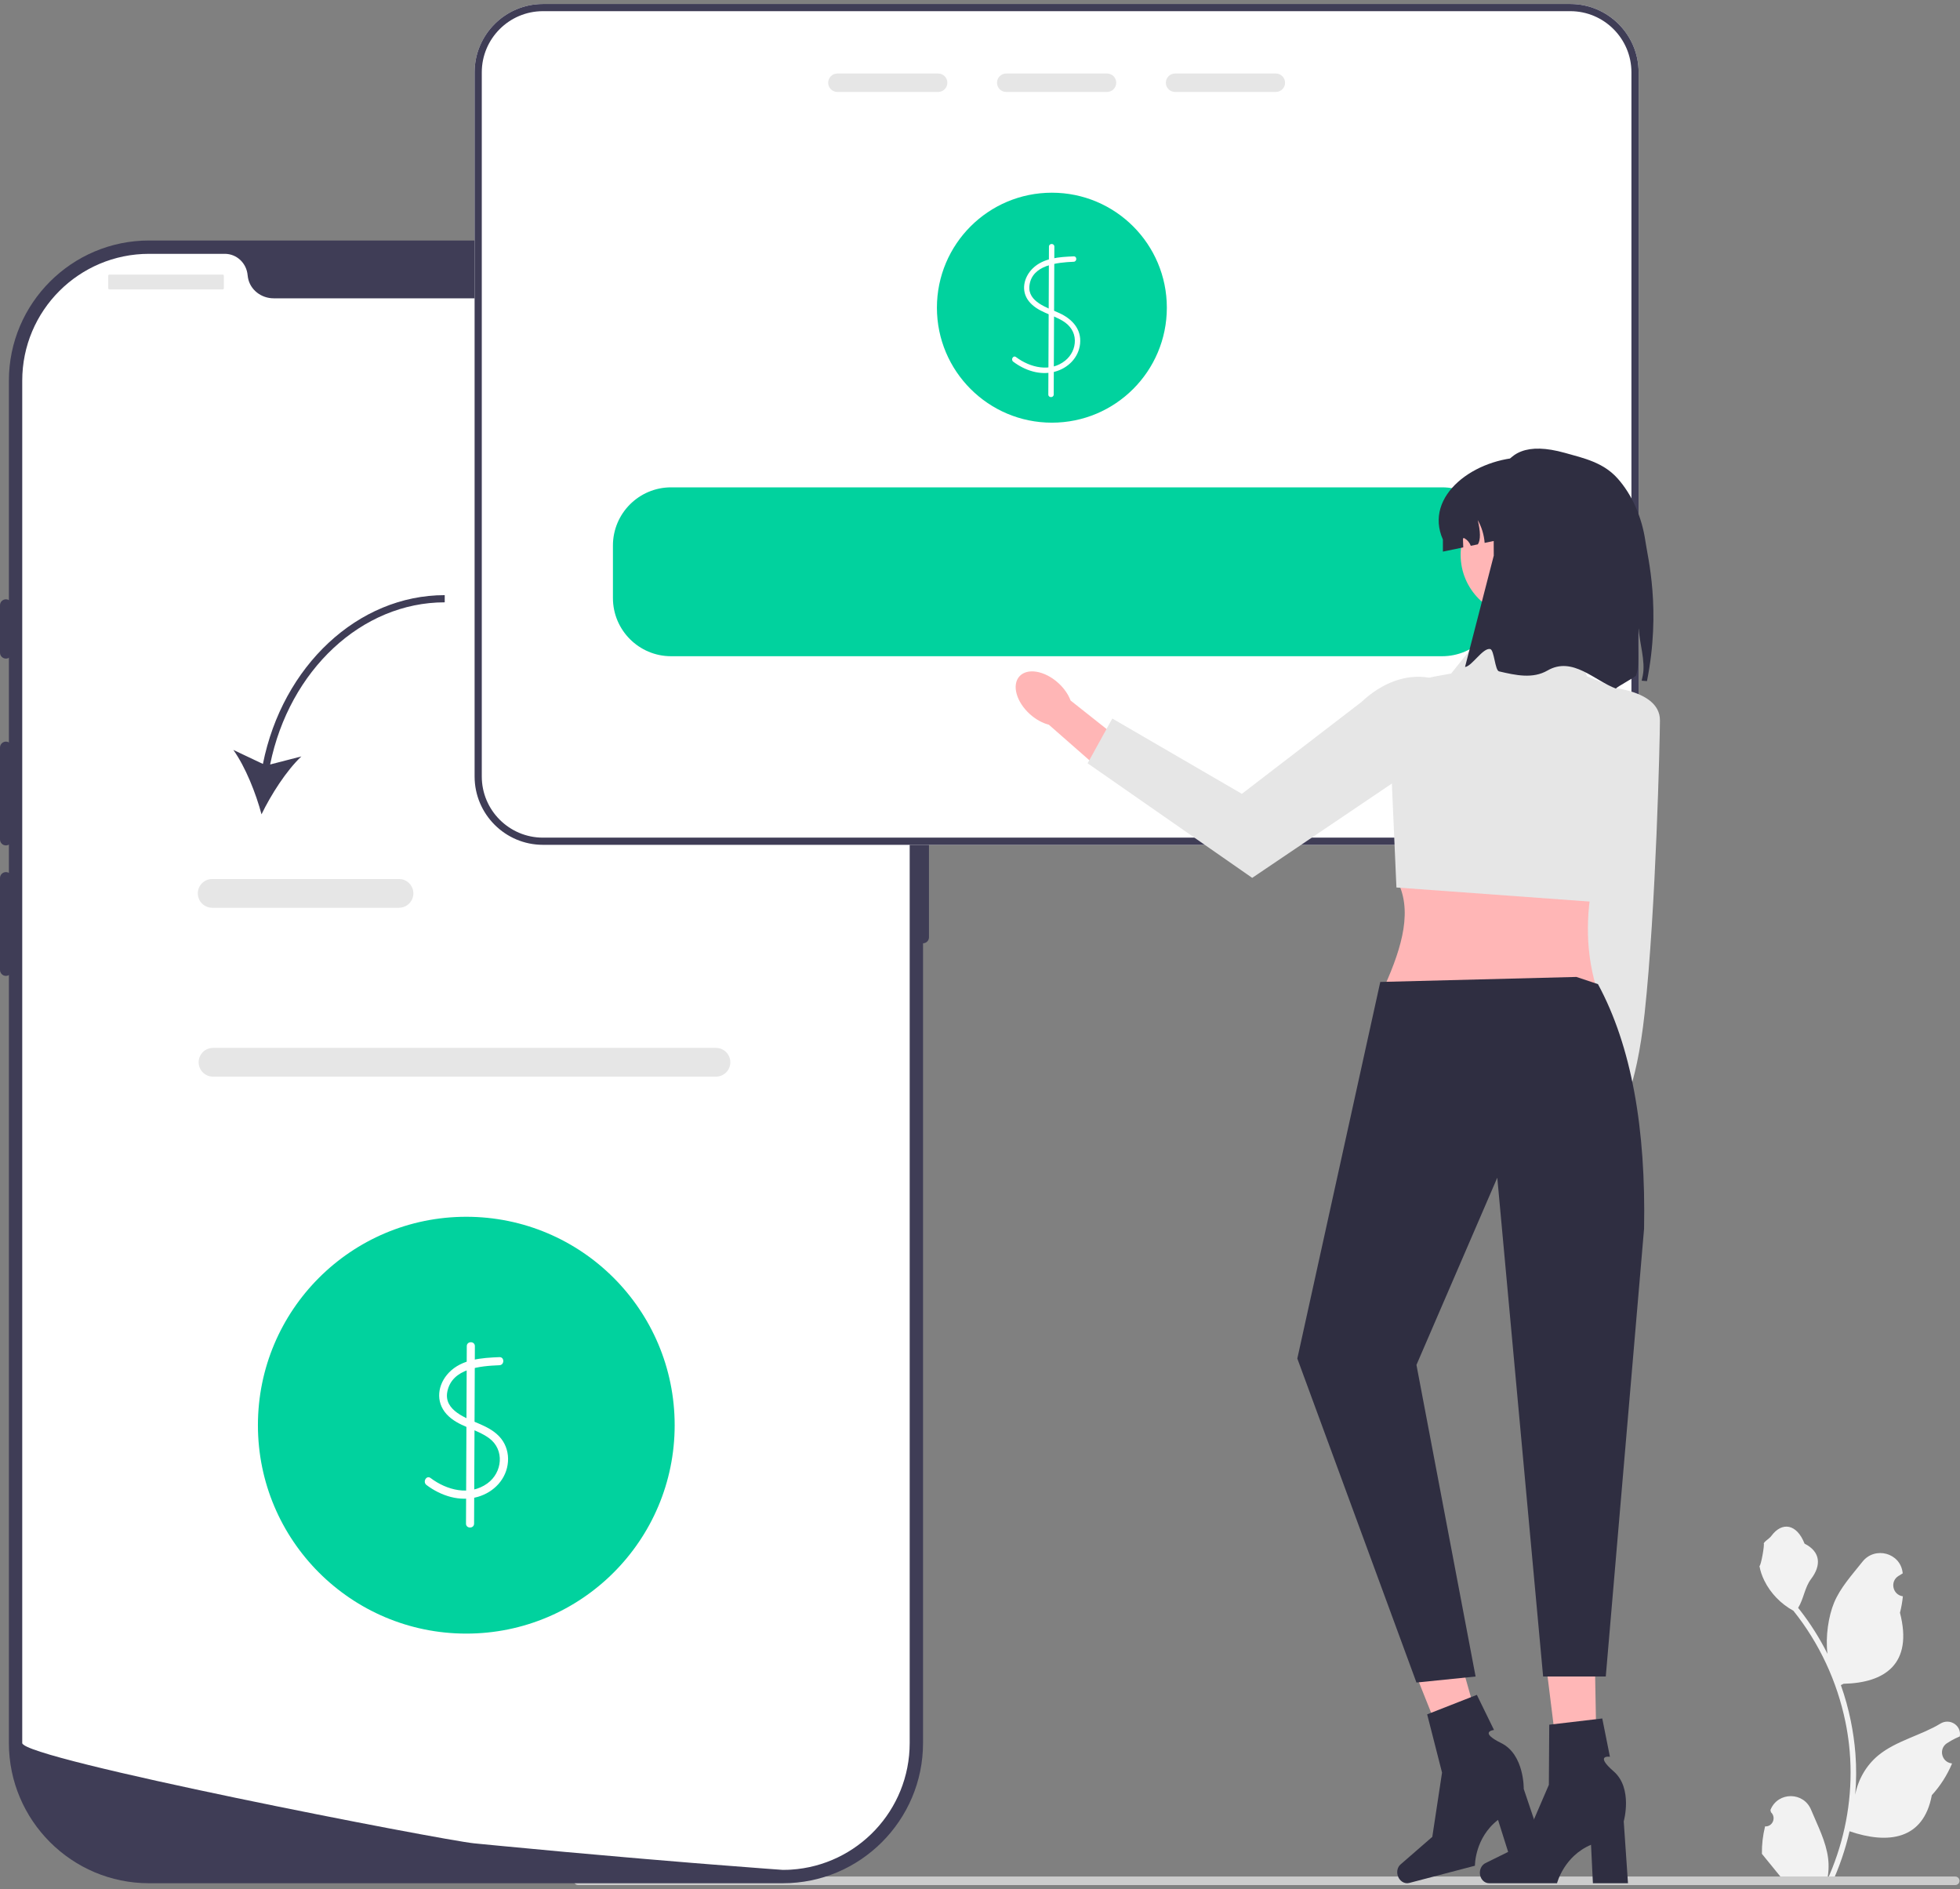 <svg width="110" height="106" viewBox="0 0 110 106" fill="none" xmlns="http://www.w3.org/2000/svg">
<rect x="0" y="0" width="110" height="106" fill="#808080" stroke="none"/>
<g clip-path="url(#clip0_15_227)">
<path d="M99.06 102.483C99.477 102.509 99.707 101.991 99.392 101.69L99.36 101.565C99.364 101.555 99.368 101.545 99.373 101.535C99.794 100.531 101.222 100.537 101.639 101.543C102.01 102.436 102.482 103.331 102.598 104.275C102.65 104.691 102.627 105.116 102.534 105.525C103.403 103.627 103.86 101.555 103.86 99.472C103.86 98.948 103.831 98.425 103.773 97.903C103.725 97.475 103.658 97.051 103.572 96.63C103.107 94.356 102.101 92.191 100.649 90.382C99.951 90 99.368 89.404 99.017 88.689C98.891 88.431 98.792 88.154 98.745 87.871C98.824 87.882 99.044 86.672 98.984 86.597C99.095 86.43 99.293 86.346 99.414 86.182C100.015 85.367 100.844 85.509 101.276 86.617C102.2 87.083 102.209 87.857 101.642 88.6C101.282 89.074 101.232 89.714 100.916 90.22C100.948 90.262 100.982 90.302 101.015 90.344C101.612 91.11 102.128 91.933 102.563 92.798C102.44 91.837 102.622 90.679 102.932 89.933C103.284 89.082 103.945 88.366 104.526 87.631C105.225 86.748 106.658 87.133 106.781 88.253C106.783 88.264 106.784 88.274 106.785 88.285C106.699 88.334 106.614 88.386 106.531 88.441C106.059 88.752 106.223 89.484 106.781 89.57L106.794 89.572C106.763 89.883 106.709 90.192 106.631 90.495C107.378 93.382 105.766 94.433 103.465 94.48C103.415 94.506 103.365 94.532 103.314 94.557C103.548 95.213 103.734 95.887 103.872 96.569C103.995 97.172 104.081 97.781 104.13 98.394C104.19 99.166 104.184 99.942 104.119 100.713L104.123 100.686C104.288 99.836 104.75 99.043 105.419 98.494C106.416 97.675 107.825 97.373 108.901 96.715C109.418 96.398 110.082 96.807 109.992 97.408L109.987 97.436C109.827 97.501 109.671 97.577 109.52 97.662C109.433 97.71 109.349 97.762 109.266 97.817C108.794 98.129 108.957 98.86 109.516 98.946L109.529 98.948C109.538 98.95 109.546 98.951 109.555 98.952C109.28 99.605 108.897 100.21 108.418 100.732C107.951 103.252 105.947 103.491 103.803 102.757H103.801C103.567 103.778 103.225 104.776 102.784 105.727H99.151C99.138 105.686 99.126 105.645 99.115 105.604C99.451 105.625 99.789 105.606 100.12 105.544C99.85 105.214 99.581 104.88 99.311 104.549C99.305 104.543 99.299 104.536 99.294 104.53C99.157 104.361 99.019 104.193 98.883 104.023L98.883 104.023C98.874 103.503 98.936 102.985 99.06 102.483L99.06 102.483V102.483Z" fill="#F2F2F2"/>
<path d="M32.21 105.536C32.21 105.669 32.317 105.776 32.45 105.776H109.732C109.865 105.776 109.972 105.669 109.972 105.536C109.972 105.403 109.865 105.296 109.732 105.296H32.45C32.317 105.296 32.21 105.403 32.21 105.536Z" fill="#CCCCCC"/>
<path d="M43.937 105.673H8.365C4.028 105.673 0.499 102.145 0.499 97.807V21.361C0.499 17.023 4.028 13.495 8.365 13.495H43.937C48.275 13.495 51.803 17.023 51.803 21.361V97.807C51.803 102.145 48.275 105.673 43.937 105.673Z" fill="#3F3D56"/>
<path d="M51.803 41.614C51.62 41.614 51.471 41.764 51.471 41.947V52.596C51.471 52.779 51.62 52.929 51.803 52.929C51.987 52.929 52.136 52.779 52.136 52.596V41.947C52.136 41.764 51.987 41.614 51.803 41.614Z" fill="#3F3D56"/>
<path d="M51.054 21.361V97.806C51.054 101.581 48.116 104.67 44.401 104.909H44.399C44.344 104.913 44.289 104.916 44.233 104.918C44.135 104.923 44.036 104.924 43.937 104.924C43.937 104.924 43.57 104.898 42.901 104.848C42.226 104.798 41.243 104.723 40.016 104.625C39.649 104.596 39.261 104.565 38.852 104.532C38.036 104.465 37.141 104.392 36.181 104.309C35.798 104.277 35.402 104.242 34.998 104.207C32.932 104.029 30.617 103.821 28.176 103.585C27.764 103.546 27.348 103.507 26.928 103.465C26.819 103.453 26.707 103.443 26.596 103.432C24.855 103.26 1.248 98.698 1.248 97.806V21.361C1.248 17.429 4.434 14.243 8.366 14.243H12.616C13.294 14.243 13.84 14.772 13.898 15.449C13.903 15.494 13.908 15.539 13.917 15.584C14.04 16.265 14.664 16.739 15.356 16.739H36.947C37.639 16.739 38.263 16.265 38.386 15.584C38.394 15.539 38.399 15.494 38.404 15.449C38.462 14.772 39.008 14.243 39.687 14.243H43.937C47.868 14.243 51.054 17.429 51.054 21.361Z" fill="white"/>
<path d="M0.333 33.628C0.149 33.628 0 33.777 0 33.961V36.623C0 36.806 0.149 36.955 0.333 36.955C0.516 36.955 0.666 36.806 0.666 36.623V33.961C0.666 33.777 0.516 33.628 0.333 33.628Z" fill="#3F3D56"/>
<path d="M0.333 41.614C0.149 41.614 0 41.764 0 41.947V47.105C0 47.289 0.149 47.438 0.333 47.438C0.516 47.438 0.666 47.289 0.666 47.105V41.947C0.666 41.764 0.516 41.614 0.333 41.614Z" fill="#3F3D56"/>
<path d="M0.333 48.935C0.149 48.935 0 49.084 0 49.268V54.426C0 54.61 0.149 54.759 0.333 54.759C0.516 54.759 0.666 54.61 0.666 54.426V49.268C0.666 49.084 0.516 48.935 0.333 48.935Z" fill="#3F3D56"/>
<path d="M12.5 15.408H6.136C6.101 15.408 6.073 15.436 6.073 15.471V16.178C6.073 16.212 6.101 16.24 6.136 16.24H12.5C12.534 16.24 12.562 16.212 12.562 16.178V15.471C12.562 15.436 12.534 15.408 12.5 15.408Z" fill="#E6E6E6"/>
<path d="M40.739 16.24C41.106 16.24 41.404 15.942 41.404 15.575C41.404 15.207 41.106 14.909 40.739 14.909C40.371 14.909 40.073 15.207 40.073 15.575C40.073 15.942 40.371 16.24 40.739 16.24Z" fill="#E6E6E6"/>
<path d="M42.569 16.24C42.936 16.24 43.234 15.942 43.234 15.575C43.234 15.207 42.936 14.909 42.569 14.909C42.201 14.909 41.903 15.207 41.903 15.575C41.903 15.942 42.201 16.24 42.569 16.24Z" fill="#E6E6E6"/>
<path d="M44.399 16.24C44.767 16.24 45.065 15.942 45.065 15.575C45.065 15.207 44.767 14.909 44.399 14.909C44.031 14.909 43.733 15.207 43.733 15.575C43.733 15.942 44.031 16.24 44.399 16.24Z" fill="#E6E6E6"/>
<path d="M40.182 60.413H11.954C11.509 60.413 11.148 60.051 11.148 59.606C11.148 59.162 11.509 58.8 11.954 58.8H40.182C40.627 58.8 40.988 59.162 40.988 59.606C40.988 60.051 40.627 60.413 40.182 60.413Z" fill="#E6E6E6"/>
<path d="M26.169 91.665C32.628 91.665 37.864 86.429 37.864 79.971C37.864 73.512 32.628 68.276 26.169 68.276C19.711 68.276 14.475 73.512 14.475 79.971C14.475 86.429 19.711 91.665 26.169 91.665Z" fill="#01D29E"/>
<path d="M28.028 76.152C27.041 76.193 25.925 76.261 25.196 77.018C24.562 77.676 24.423 78.652 25.066 79.355C25.71 80.059 26.712 80.154 27.455 80.704C28.327 81.349 28.199 82.625 27.355 83.236C26.36 83.957 25.075 83.621 24.165 82.935C23.932 82.759 23.706 83.153 23.936 83.327C24.751 83.941 25.815 84.284 26.823 83.99C27.732 83.724 28.438 82.982 28.509 82.018C28.544 81.557 28.413 81.09 28.126 80.726C27.824 80.343 27.389 80.106 26.949 79.914C26.191 79.584 24.887 79.156 25.107 78.079C25.374 76.773 26.963 76.65 28.028 76.606C28.319 76.594 28.32 76.14 28.028 76.152L28.028 76.152Z" fill="white"/>
<path d="M26.197 75.535L26.153 85.494C26.152 85.786 26.606 85.786 26.607 85.494L26.651 75.535C26.652 75.243 26.198 75.243 26.197 75.535Z" fill="white"/>
<path d="M88.128 0.224H30.471C28.356 0.224 26.636 1.944 26.636 4.059V43.57C26.636 45.685 28.356 47.405 30.471 47.405H88.128C90.243 47.405 91.963 45.685 91.963 43.57V4.059C91.963 1.944 90.243 0.224 88.128 0.224Z" fill="white"/>
<path d="M59.034 23.717C62.598 23.717 65.486 20.828 65.486 17.265C65.486 13.701 62.598 10.813 59.034 10.813C55.471 10.813 52.582 13.701 52.582 17.265C52.582 20.828 55.471 23.717 59.034 23.717Z" fill="#01D29E"/>
<path d="M60.258 14.385C59.46 14.418 58.561 14.469 57.956 15.063C57.456 15.556 57.281 16.322 57.741 16.902C58.225 17.512 59.03 17.628 59.662 18.018C60.055 18.26 60.315 18.628 60.324 19.099C60.332 19.541 60.128 19.954 59.787 20.231C58.951 20.91 57.81 20.629 57.019 20.035C56.863 19.918 56.712 20.181 56.866 20.296C57.521 20.788 58.365 21.074 59.181 20.862C59.931 20.668 60.536 20.077 60.617 19.288C60.703 18.456 60.157 17.89 59.449 17.566C58.802 17.268 57.667 16.952 57.774 16.03C57.91 14.857 59.345 14.726 60.258 14.688C60.452 14.68 60.453 14.377 60.258 14.385V14.385Z" fill="white"/>
<path d="M58.87 13.837L58.834 22.136C58.833 22.331 59.136 22.331 59.137 22.136L59.173 13.837C59.174 13.643 58.871 13.642 58.87 13.837Z" fill="white"/>
<path d="M88.128 0.224H30.471C28.356 0.224 26.636 1.944 26.636 4.059V43.57C26.636 45.685 28.356 47.405 30.471 47.405H88.128C90.243 47.405 91.963 45.685 91.963 43.57V4.059C91.963 1.944 90.243 0.224 88.128 0.224ZM91.56 43.57C91.56 45.463 90.021 47.002 88.128 47.002H30.471C28.578 47.002 27.039 45.463 27.039 43.57V4.059C27.039 2.166 28.578 0.627 30.471 0.627H88.128C90.021 0.627 91.56 2.166 91.56 4.059V43.57Z" fill="#3F3D56"/>
<path d="M52.652 4.125H46.994C46.71 4.125 46.478 4.357 46.478 4.642C46.478 4.928 46.71 5.16 46.994 5.16H52.652C52.936 5.16 53.168 4.928 53.168 4.642C53.168 4.357 52.936 4.125 52.652 4.125Z" fill="#E6E6E6"/>
<path d="M62.128 4.125H56.471C56.186 4.125 55.955 4.357 55.955 4.642C55.955 4.928 56.186 5.16 56.471 5.16H62.128C62.413 5.16 62.645 4.928 62.645 4.642C62.645 4.357 62.413 4.125 62.128 4.125Z" fill="#E6E6E6"/>
<path d="M71.605 4.125H65.947C65.663 4.125 65.431 4.357 65.431 4.642C65.431 4.928 65.663 5.16 65.947 5.16H71.605C71.889 5.16 72.121 4.928 72.121 4.642C72.121 4.357 71.889 4.125 71.605 4.125Z" fill="#E6E6E6"/>
<path d="M80.936 27.346H37.663C35.862 27.346 34.399 28.81 34.399 30.61V33.558C34.399 35.359 35.862 36.822 37.663 36.822H80.936C82.737 36.822 84.2 35.359 84.2 33.558V30.61C84.2 28.81 82.737 27.346 80.936 27.346Z" fill="#01D29E"/>
<path d="M14.755 42.866L13.095 42.08C13.776 43.03 14.363 44.514 14.677 45.694C15.208 44.594 16.065 43.249 16.913 42.445L15.16 42.897C16.24 37.6 20.305 33.798 24.959 33.798V33.395C20.098 33.395 15.858 37.356 14.755 42.866Z" fill="#3F3D56"/>
<path d="M22.392 50.936H11.908C11.463 50.936 11.101 50.574 11.101 50.13C11.101 49.685 11.463 49.323 11.908 49.323H22.392C22.837 49.323 23.199 49.685 23.199 50.13C23.199 50.574 22.837 50.936 22.392 50.936Z" fill="#E6E6E6"/>
<path d="M92.139 48.31L92.033 56.544L89.984 63.884L88.347 63.273L89.074 56.545L88.978 47.44L92.139 48.31Z" fill="#FFB6B6"/>
<path d="M89.977 65.068C90.17 64.012 89.817 63.064 89.191 62.95C88.564 62.836 87.9 63.599 87.708 64.655C87.516 65.71 87.868 66.658 88.495 66.772C89.121 66.886 89.785 66.123 89.977 65.068Z" fill="#FFB6B6"/>
<path d="M89.653 38.505C89.653 38.505 93.163 38.553 93.16 40.418C93.158 41.471 92.932 51.028 92.303 56.834C91.818 61.312 90.891 62.48 90.891 62.48L88.673 57.439L89.653 38.505Z" fill="#E6E6E6"/>
<path d="M89.563 55.328H77.71C78.703 53.111 79.314 51 78.359 49.321L89.563 48.671C89.003 50.938 88.934 53.163 89.563 55.328Z" fill="#FFB6B6"/>
<path d="M88.101 35.681L83.392 35.356L81.444 37.792L80.456 37.972C78.975 38.241 77.921 39.562 77.987 41.066L78.371 49.799L89.626 50.619L92.323 39.247L89.076 37.954L88.101 35.681V35.681Z" fill="#E6E6E6"/>
<path d="M59.385 38.316C59.719 38.616 59.958 38.968 60.084 39.308L63.447 41.97L62.134 43.533L58.863 40.665C58.511 40.575 58.137 40.375 57.803 40.075C57.04 39.388 56.775 38.438 57.212 37.952C57.649 37.466 58.622 37.629 59.385 38.316L59.385 38.316Z" fill="#FFB6B6"/>
<path d="M83.164 40.557V40.557L70.277 49.259L61.039 42.83L62.426 40.318L69.697 44.544L76.402 39.395C78.79 37.152 81.782 37.587 83.164 40.557H83.164Z" fill="#E6E6E6"/>
<path d="M85.468 34.627C87.397 34.627 88.961 33.063 88.961 31.134C88.961 29.205 87.397 27.641 85.468 27.641C83.538 27.641 81.974 29.205 81.974 31.134C81.974 33.063 83.538 34.627 85.468 34.627Z" fill="#FFB6B6"/>
<path d="M90.216 30.276V30.953L86.276 29.844L83.322 30.463C83.288 30.014 83.155 29.572 82.933 29.181C83.088 29.808 83.105 30.294 82.941 30.544L82.544 30.626C82.48 30.451 82.355 30.298 82.191 30.205C82.175 30.195 82.155 30.187 82.137 30.193C82.109 30.203 82.106 30.239 82.106 30.267C82.111 30.417 82.115 30.566 82.121 30.715L80.979 30.953V30.276C79.885 27.812 82.77 25.68 85.599 25.658C86.875 25.648 88.028 26.174 88.865 27.009C89.7 27.846 90.216 28.999 90.216 30.276Z" fill="#2F2E41"/>
<path d="M92.432 38.219L92.135 38.195C92.156 38.098 92.177 38.002 92.197 37.904C92.361 37.088 91.998 36.048 91.972 35.264C91.832 36.093 92.071 37.112 91.823 37.899C91.796 37.987 90.719 38.551 90.69 38.637C89.498 38.202 88.257 36.809 86.853 37.622C86.022 38.103 85.073 37.892 84.13 37.672C83.896 37.618 83.864 36.465 83.633 36.419C83.219 36.338 82.611 37.386 82.221 37.427L83.834 31.177C83.834 27.777 83.519 24.209 87.827 25.412C88.91 25.714 89.982 25.951 90.782 26.845C91.581 27.741 92.15 28.992 92.352 30.417C92.474 31.276 93.233 34.195 92.432 38.219Z" fill="#2F2E41"/>
<path d="M89.651 101.074L87.728 101.119L86.656 92.481L89.494 92.413L89.651 101.074Z" fill="#FFB7B7"/>
<path d="M83.054 105.085C83.054 105.41 83.284 105.673 83.569 105.673H87.385C87.385 105.673 87.761 104.164 89.292 103.514L89.398 105.673H91.367L91.128 102.201C91.128 102.201 91.655 100.343 90.561 99.394C89.467 98.444 90.353 98.576 90.353 98.576L89.923 96.427L86.948 96.777L86.926 100.151L85.482 103.499L83.364 104.545C83.176 104.638 83.054 104.851 83.054 105.085H83.054H83.054Z" fill="#2F2E41"/>
<path d="M83.801 99.666L81.953 100.198L78.724 92.114L81.451 91.329L83.801 99.666Z" fill="#FFB7B7"/>
<path d="M78.438 105.22C78.52 105.534 78.81 105.731 79.085 105.658L82.777 104.69C82.777 104.69 82.757 103.134 84.073 102.117L84.724 104.179L86.628 103.68L85.516 100.381C85.516 100.381 85.554 98.451 84.255 97.81C82.956 97.169 83.847 97.072 83.847 97.072L82.885 95.102L80.096 96.196L80.931 99.465L80.384 103.07L78.601 104.619C78.442 104.757 78.378 104.993 78.438 105.22L78.438 105.22L78.438 105.22Z" fill="#2F2E41"/>
<path d="M88.472 54.818L89.682 55.221C91.573 58.715 92.375 63.354 92.269 68.948L90.12 94.073H86.604L84.031 66.082L79.495 76.588L82.814 94.073L79.495 94.411L72.809 76.23L77.465 55.099L88.472 54.818Z" fill="#2F2E41"/>
</g>
<defs>
<clipPath id="clip0_15_227">
<rect width="110" height="105.552" fill="white" transform="translate(0 0.224)"/>
</clipPath>
</defs>
</svg>
